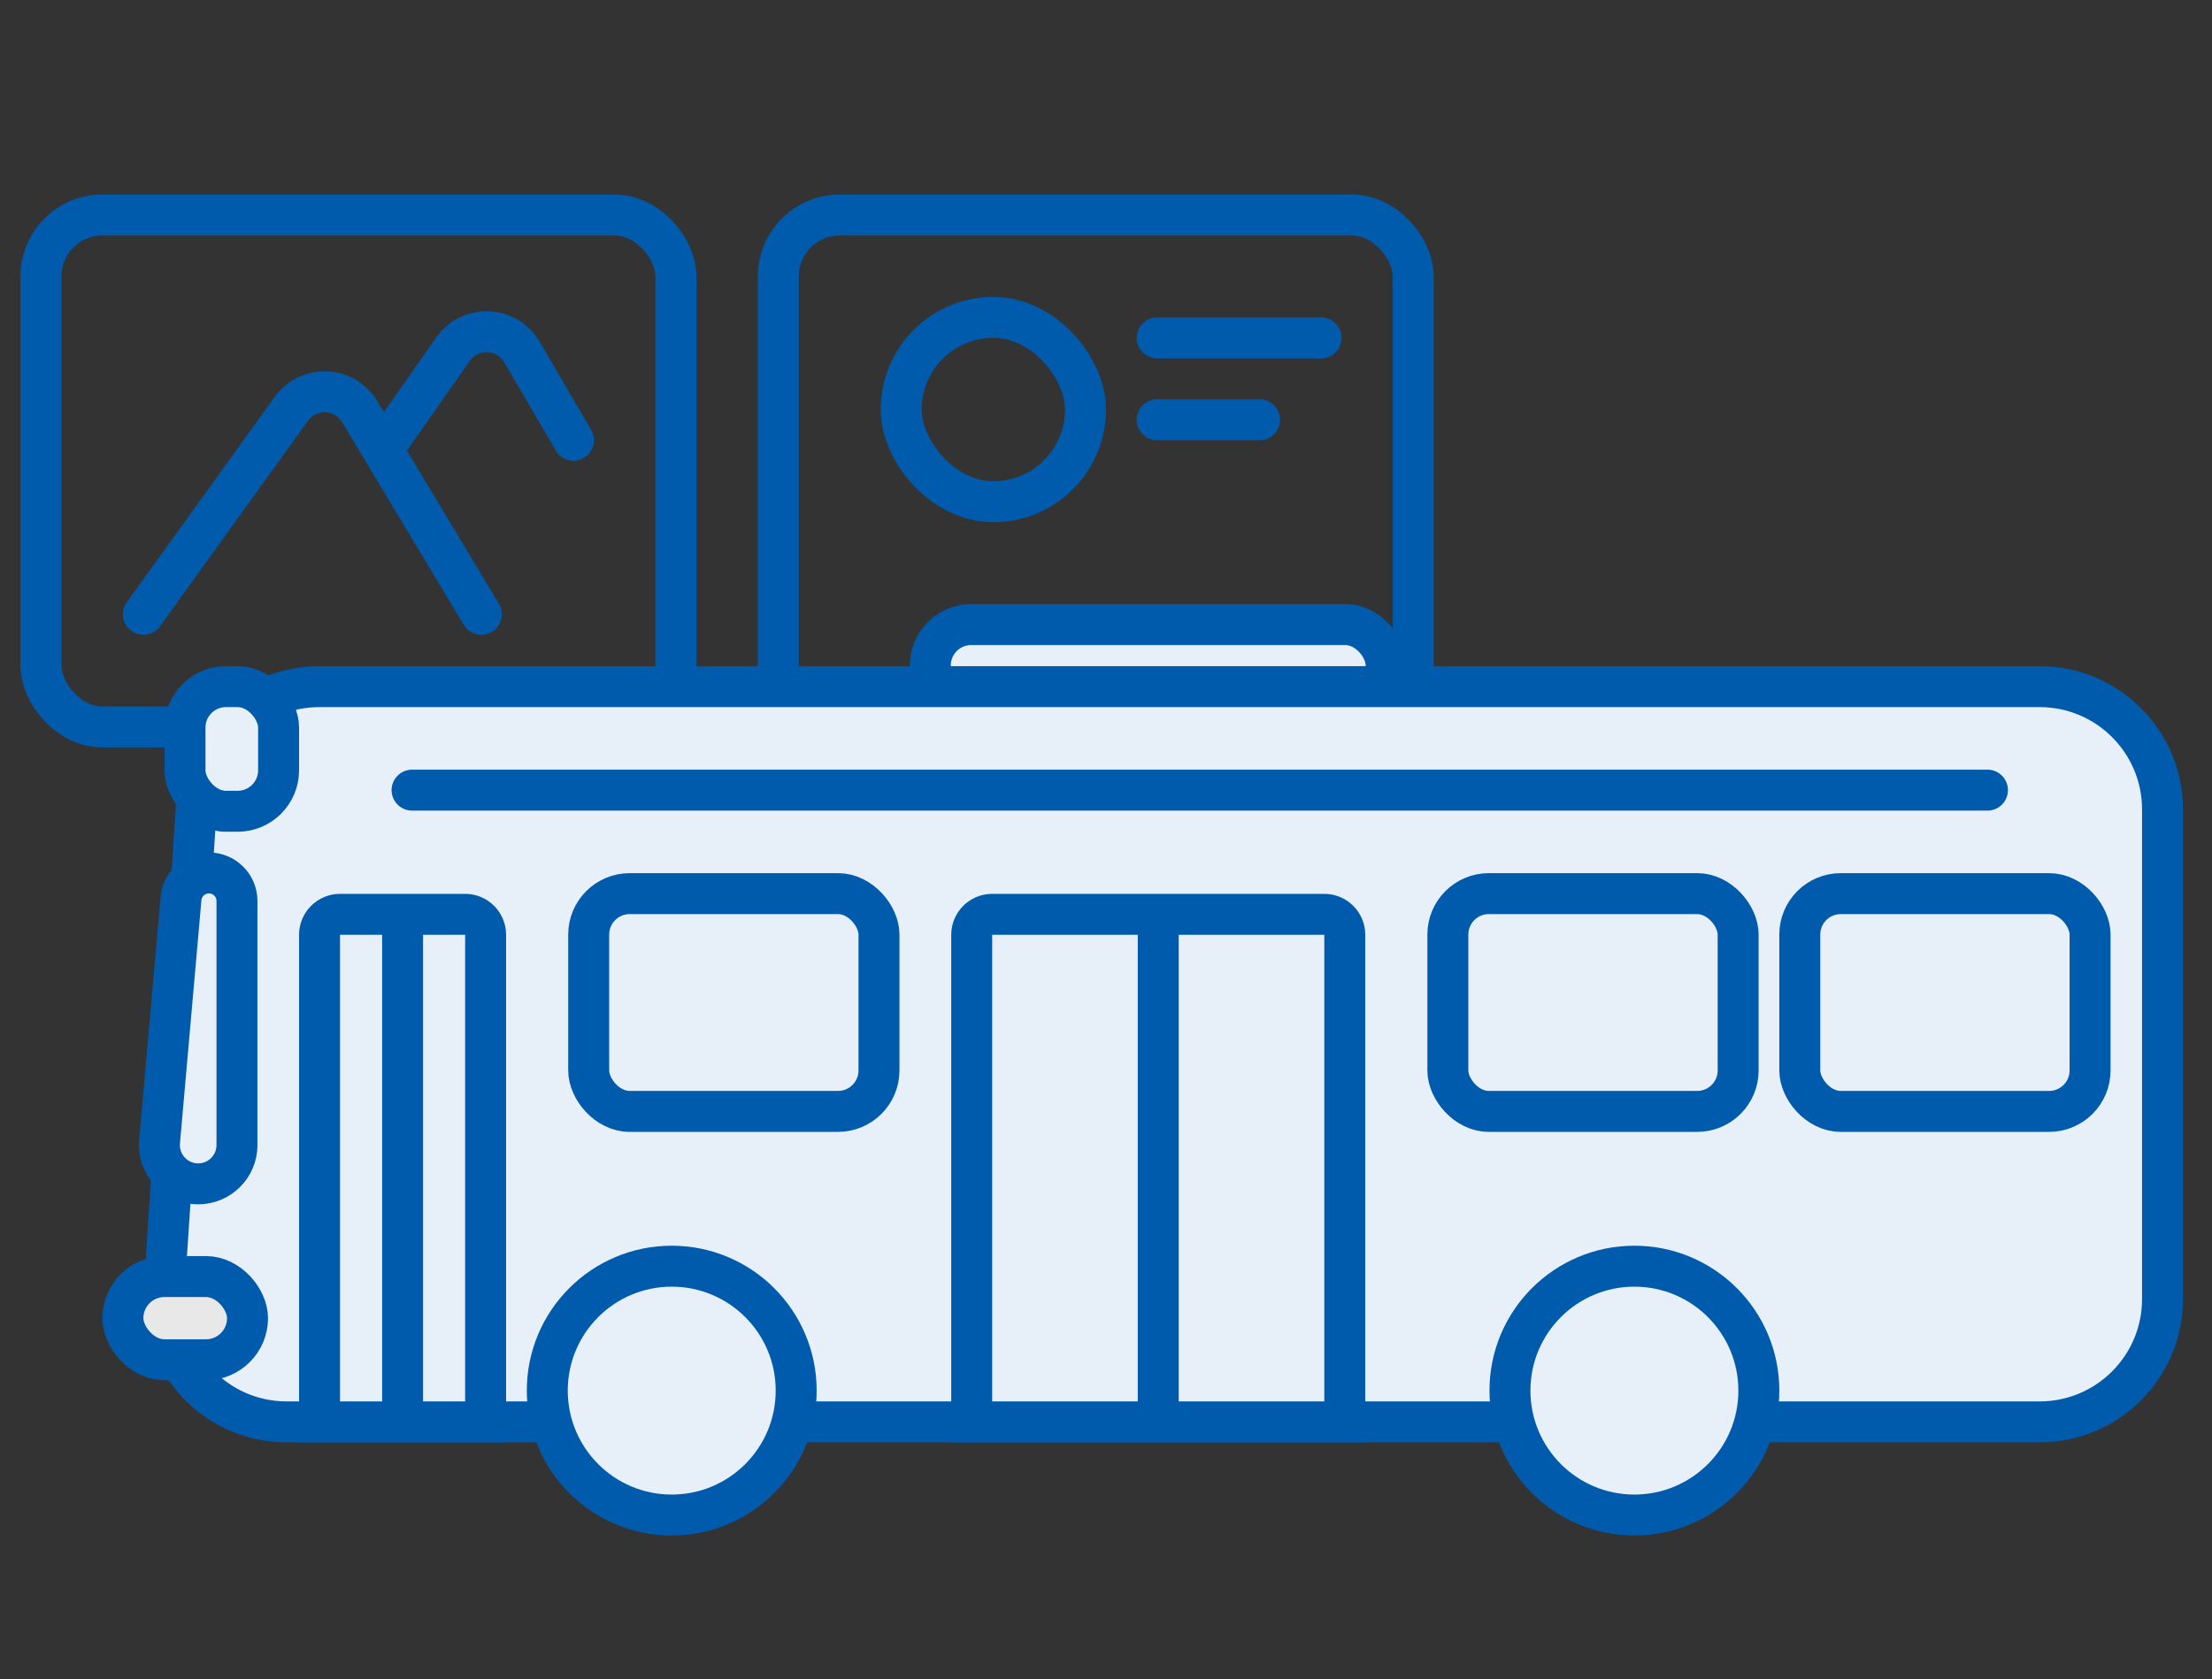 <svg width="108" height="82" viewBox="0 0 108 82" fill="none" xmlns="http://www.w3.org/2000/svg">
<rect x="0" y="0" width="108" height="82" fill="#333333" stroke="none"/>
<mask id="mask0_2050_87" style="mask-type:alpha" maskUnits="userSpaceOnUse" x="0" y="0" width="108" height="82">
<rect width="108" height="82" fill="#D9D9D9"/>
</mask>
<g mask="url(#mask0_2050_87)">
<rect x="38" y="10.5" width="31" height="25" rx="3" stroke="#005BAC" stroke-width="2"/>
<rect x="2" y="10.5" width="31" height="25" rx="3" stroke="#005BAC" stroke-width="2"/>
<path d="M7 30L14.225 19.965C15.065 18.799 16.824 18.873 17.563 20.105L23.5 30" stroke="#005BAC" stroke-width="2" stroke-linecap="round"/>
<path d="M19 21.5L22.118 17.053C22.956 15.86 24.747 15.934 25.483 17.192L28 21.5" stroke="#005BAC" stroke-width="2" stroke-linecap="round"/>
<rect x="44" y="15.5" width="9" height="9" rx="4.5" stroke="#005BAC" stroke-width="2"/>
<path d="M56.5 16.5H64.5" stroke="#005BAC" stroke-width="2" stroke-linecap="round"/>
<path d="M56.5 20.5H61.5" stroke="#005BAC" stroke-width="2" stroke-linecap="round"/>
<rect x="45.421" y="30.5" width="22.259" height="7.603" rx="2" fill="#E7F0F8" stroke="#005BAC" stroke-width="2"/>
<path d="M9.605 39.133C9.815 35.982 12.433 33.532 15.592 33.532H99.585C102.899 33.532 105.585 36.219 105.585 39.532V63.437C105.585 66.751 102.899 69.437 99.585 69.437H13.998C10.528 69.437 7.781 66.501 8.012 63.038L9.605 39.133Z" fill="#E7F0F8" stroke="#005BAC" stroke-width="2"/>
<rect x="6" y="62.34" width="6.086" height="4.065" rx="2.032" fill="#E8E8E8" stroke="#005BAC" stroke-width="2"/>
<circle cx="32.797" cy="67.91" r="6.076" fill="#E7F0F8" stroke="#005BAC" stroke-width="2"/>
<circle cx="79.799" cy="67.91" r="6.076" fill="#E7F0F8" stroke="#005BAC" stroke-width="2"/>
<path d="M15.602 45.651C15.602 45.099 16.05 44.651 16.602 44.651H22.71C23.263 44.651 23.71 45.099 23.71 45.651V69.437H15.602V45.651Z" fill="#E7F0F8" stroke="#005BAC" stroke-width="2"/>
<path d="M47.443 45.651C47.443 45.099 47.89 44.651 48.443 44.651H64.659C65.211 44.651 65.659 45.099 65.659 45.651V69.437H47.443V45.651Z" fill="#E7F0F8" stroke="#005BAC" stroke-width="2"/>
<path d="M19.657 44.157V69.426" stroke="#005BAC" stroke-width="2"/>
<path d="M56.551 44.157V69.426" stroke="#005BAC" stroke-width="2"/>
<path d="M8.838 43.878C8.9 43.172 9.492 42.63 10.201 42.63C10.957 42.63 11.57 43.242 11.57 43.998V55.919C11.57 56.965 10.722 57.813 9.676 57.813C8.565 57.813 7.692 56.86 7.79 55.753L8.838 43.878Z" fill="#E7F0F8" stroke="#005BAC" stroke-width="2"/>
<rect x="9.032" y="33.532" width="4.57" height="6.086" rx="2" fill="#E7F0F8" stroke="#005BAC" stroke-width="2"/>
<rect x="28.743" y="43.64" width="14.173" height="10.635" rx="2" fill="#E7F0F8" stroke="#005BAC" stroke-width="2"/>
<rect x="70.691" y="43.64" width="14.173" height="10.635" rx="2" fill="#E7F0F8" stroke="#005BAC" stroke-width="2"/>
<rect x="87.874" y="43.64" width="14.173" height="10.635" rx="2" fill="#E7F0F8" stroke="#005BAC" stroke-width="2"/>
<path d="M20.119 38.586H97.037" stroke="#005BAC" stroke-width="2" stroke-linecap="round"/>
</g>
</svg>

